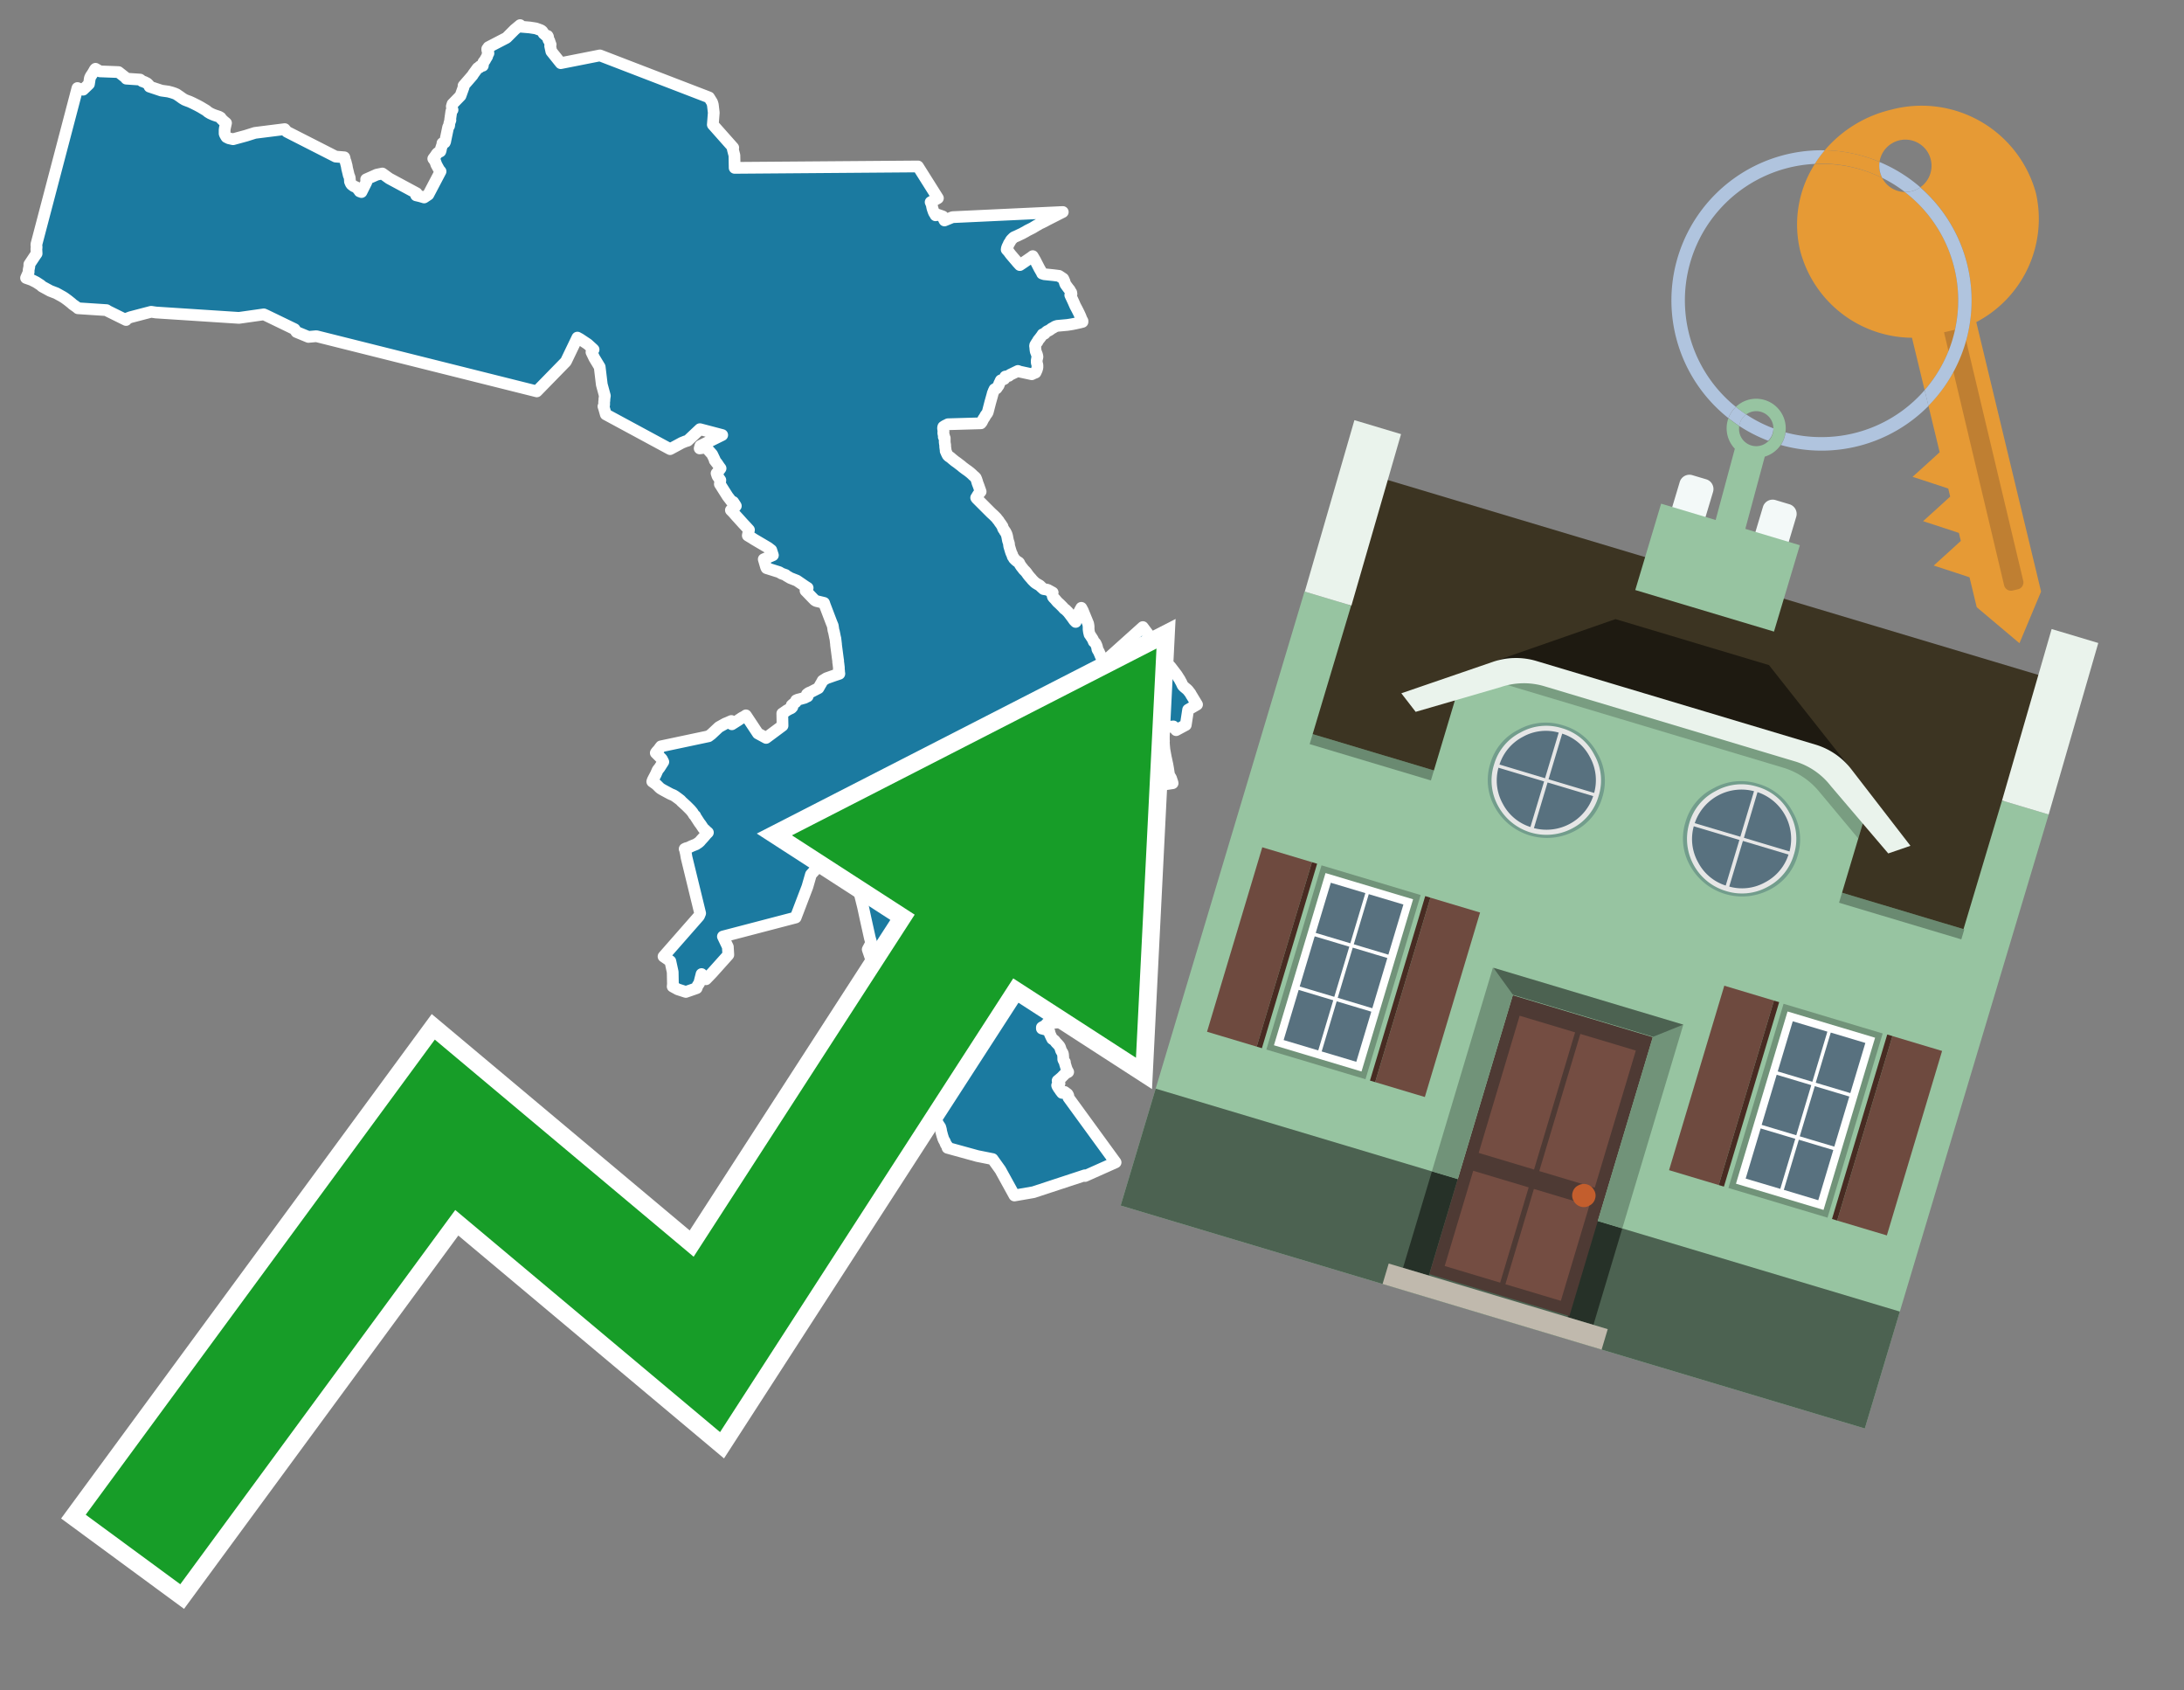<svg id="Text" xmlns="http://www.w3.org/2000/svg" width="93.05" height="72" viewBox="0 0 93.05 72"><rect x="0" y="0" width="93.05" height="72" fill="#808080" stroke="none"/><polygon points="3.3,3.75 3.4,3.79 3.54,3.82 3.79,3.58 3.83,3.32 3.87,3.24 3.95,3.12 4.02,3 4.04,2.96 4.07,2.93 4.26,3.04 5.05,3.07 5.33,3.29 5.38,3.35 5.97,3.39 6.01,3.42 6.06,3.46 6.15,3.49 6.21,3.52 6.27,3.55 6.34,3.62 6.37,3.69 6.88,3.86 7.17,3.9 7.32,3.94 7.44,3.98 7.53,4.02 7.57,4.05 7.66,4.11 7.77,4.19 7.87,4.25 7.97,4.29 8.08,4.33 8.21,4.39 8.41,4.49 8.54,4.56 8.79,4.71 8.86,4.77 8.96,4.83 9.07,4.88 9.15,4.91 9.24,4.94 9.33,4.97 9.4,5.01 9.42,5.05 9.52,5.15 9.63,5.24 9.58,5.46 9.57,5.54 9.57,5.58 9.57,5.69 9.59,5.74 9.63,5.81 9.65,5.84 9.75,5.89 9.93,5.93 10.48,5.78 10.86,5.66 12.13,5.5 12.22,5.61 14.3,6.67 14.67,6.7 14.68,6.73 14.7,6.83 14.73,6.9 14.74,6.95 14.77,7.06 14.78,7.12 14.79,7.18 14.81,7.26 14.83,7.34 14.86,7.47 14.88,7.51 14.89,7.54 14.9,7.57 14.91,7.7 14.91,7.73 14.94,7.8 14.96,7.84 14.99,7.87 15.03,7.9 15.07,7.93 15.14,7.96 15.2,7.99 15.24,8.03 15.26,8.07 15.3,8.1 15.32,8.15 15.4,8.18 15.61,7.76 15.6,7.64 16.05,7.44 16.29,7.39 16.58,7.6 17.75,8.23 17.73,8.32 17.9,8.36 18.07,8.41 18.25,8.29 18.77,7.3 18.71,7.23 18.59,7.01 18.58,6.98 18.54,6.87 18.49,6.8 18.46,6.76 18.55,6.64 18.61,6.55 18.65,6.51 18.7,6.48 18.76,6.45 18.77,6.42 18.78,6.39 18.79,6.32 18.81,6.26 18.82,6.23 18.83,6.2 18.85,6.17 18.86,6.14 18.85,6.1 18.95,6.07 18.97,6.02 18.97,5.99 18.98,5.96 19.09,5.43 19.1,5.4 19.13,5.37 19.14,5.34 19.14,5.28 19.16,5.2 19.19,5.12 19.18,5.09 19.23,4.74 19.28,4.68 19.26,4.65 19.26,4.61 19.25,4.53 19.28,4.43 19.62,4.08 19.75,3.72 19.75,3.65 20.14,3.2 20.16,3.16 20.35,2.9 20.43,2.87 20.44,2.83 20.57,2.8 20.58,2.74 20.59,2.66 20.61,2.63 20.66,2.57 20.68,2.53 20.72,2.46 20.75,2.42 20.76,2.39 20.77,2.33 20.79,2.3 20.81,2.27 20.79,2.23 20.76,2.13 20.76,2.08 20.84,2.05 20.81,2.01 21.58,1.61 21.93,1.26 22.16,1.07 22.2,1.11 22.22,1.14 22.57,1.17 22.83,1.21 23.05,1.29 23.09,1.32 23.12,1.35 23.16,1.43 23.2,1.46 23.24,1.5 23.33,1.53 23.35,1.57 23.36,1.67 23.37,1.7 23.4,1.73 23.41,1.76 23.42,1.79 23.43,1.82 23.44,1.85 23.46,1.9 23.45,1.93 23.44,1.96 23.49,2.19 23.89,2.69 25.56,2.36 30.21,4.15 30.34,4.36 30.37,4.46 30.41,4.8 30.37,5.31 31.24,6.29 31.22,6.35 31.28,6.58 31.29,6.61 31.3,7.15 39.11,7.09 39.96,8.44 39.89,8.48 39.83,8.51 39.78,8.54 39.72,8.57 39.65,8.61 39.67,8.65 39.68,8.68 39.7,8.73 39.71,8.79 39.72,8.84 39.73,8.88 39.75,8.94 39.76,8.97 39.77,9 39.8,9.07 39.83,9.11 39.86,9.17 39.94,9.14 40.17,9.22 40.19,9.28 40.2,9.31 40.24,9.39 40.58,9.25 45.28,9.03 44.63,9.36 44.5,9.43 44.38,9.49 44.29,9.53 44.23,9.57 44.17,9.6 43.99,9.71 43.85,9.78 43.77,9.82 43.67,9.88 43.61,9.91 43.56,9.94 43.41,10.01 43.35,10.04 43.21,10.1 43.17,10.13 43.13,10.17 43.09,10.21 43.06,10.25 43.03,10.31 42.98,10.38 42.96,10.44 42.93,10.49 42.9,10.57 42.89,10.63 42.98,10.73 43,10.76 43.06,10.84 43.23,11.04 43.3,11.12 43.34,11.17 43.45,11.29 43.57,11.21 43.95,10.95 44,10.91 44.1,11.08 44.28,11.43 44.39,11.62 44.4,11.65 44.49,11.68 44.88,11.72 45.12,11.75 45.3,11.87 45.35,11.98 45.38,12.08 45.4,12.12 45.48,12.23 45.54,12.31 45.57,12.34 45.61,12.42 45.64,12.46 45.65,12.52 45.6,12.57 45.68,12.74 45.74,12.87 45.81,13.03 45.89,13.18 45.97,13.34 46.03,13.47 46.08,13.6 46.12,13.67 46.12,13.71 46,13.74 45.82,13.78 45.67,13.81 45.48,13.84 45.04,13.88 44.95,13.91 44.87,13.96 44.81,13.99 44.73,14.05 44.68,14.08 44.61,14.11 44.54,14.17 44.51,14.21 44.42,14.24 44.39,14.29 44.3,14.41 44.25,14.47 44.22,14.51 44.2,14.56 44.17,14.59 44.15,14.63 44.11,14.69 44.1,14.72 44.1,14.75 44.11,14.79 44.11,14.83 44.12,14.92 44.13,14.97 44.16,15.05 44.18,15.1 44.19,15.14 44.2,15.18 44.2,15.22 44.18,15.28 44.18,15.31 44.17,15.34 44.17,15.37 44.17,15.44 44.18,15.48 44.19,15.51 44.2,15.56 44.2,15.6 44.2,15.66 44.19,15.69 44.18,15.73 44.17,15.76 44.12,15.87 44.04,15.9 43.96,15.94 43.45,15.83 43.37,15.8 43.02,15.97 42.98,16.01 42.83,16.04 42.82,16.07 42.81,16.11 42.79,16.14 42.72,16.17 42.64,16.2 42.62,16.24 42.6,16.29 42.58,16.32 42.57,16.35 42.55,16.41 42.53,16.44 42.5,16.48 42.48,16.51 42.46,16.54 42.37,16.58 42.36,16.61 42.34,16.64 42.32,16.7 42.3,16.74 42.29,16.78 42.28,16.82 42.19,17.14 42.11,17.45 42.1,17.49 42.09,17.53 42.08,17.56 42.06,17.6 42,17.68 41.98,17.71 41.95,17.77 41.9,17.84 41.86,17.92 41.83,17.98 41.79,18.03 40.39,18.07 40.33,18.1 40.25,18.14 40.19,18.18 40.18,18.22 40.18,18.25 40.19,18.31 40.19,18.34 40.2,18.38 40.19,18.42 40.19,18.45 40.2,18.5 40.22,18.57 40.21,18.61 40.25,18.66 40.25,18.71 40.25,18.74 40.25,18.83 40.26,18.91 40.27,18.95 40.27,19.03 40.29,19.17 40.29,19.21 40.31,19.25 40.33,19.3 40.37,19.38 40.39,19.41 40.44,19.45 40.49,19.48 40.57,19.55 40.68,19.64 40.78,19.71 40.87,19.78 40.95,19.84 41.02,19.9 41.14,19.99 41.24,20.06 41.33,20.13 41.41,20.2 41.46,20.25 41.53,20.31 41.57,20.35 41.6,20.42 41.62,20.48 41.63,20.51 41.64,20.55 41.65,20.58 41.7,20.71 41.72,20.77 41.76,20.88 41.78,20.94 41.73,21 41.67,21.07 41.61,21.17 41.59,21.2 41.61,21.23 42.14,21.76 42.23,21.85 42.34,21.95 42.41,22.02 42.45,22.06 42.51,22.14 42.54,22.17 42.59,22.25 42.65,22.33 42.68,22.38 42.71,22.42 42.73,22.49 42.74,22.52 42.8,22.6 42.81,22.63 42.84,22.66 42.85,22.69 42.87,22.72 42.89,22.77 42.91,22.84 42.94,23 42.95,23.04 42.96,23.07 42.98,23.13 42.99,23.17 42.99,23.21 43,23.27 43.03,23.37 43.06,23.47 43.07,23.5 43.08,23.53 43.1,23.58 43.12,23.61 43.14,23.68 43.15,23.71 43.19,23.76 43.2,23.79 43.27,23.86 43.33,23.91 43.41,23.96 43.43,23.99 43.45,24.04 43.47,24.07 43.51,24.13 43.59,24.23 43.61,24.26 43.69,24.34 43.74,24.4 43.78,24.46 43.85,24.55 43.94,24.65 43.98,24.7 44.04,24.76 44.08,24.8 44.13,24.84 44.18,24.87 44.23,24.9 44.3,24.94 44.36,25 44.46,25.09 44.63,25.12 44.85,25.24 44.84,25.28 44.84,25.32 44.84,25.35 44.85,25.38 44.86,25.42 44.89,25.46 44.95,25.52 45.05,25.64 45.15,25.73 45.23,25.81 45.28,25.86 45.34,25.93 45.4,25.97 45.46,26.03 45.51,26.08 45.58,26.17 45.64,26.25 45.7,26.33 45.72,26.36 45.77,26.43 45.8,26.46 45.83,26.49 45.83,26.4 45.86,26.28 45.94,26.2 45.94,26.13 46.07,25.89 46.13,26 46.36,26.56 46.37,26.61 46.38,26.68 46.38,26.75 46.38,26.8 46.39,26.88 46.4,26.94 46.41,26.97 46.42,27.02 46.45,27.06 46.56,27.23 46.58,27.28 46.6,27.33 46.64,27.36 46.68,27.41 46.72,27.5 46.75,27.6 46.75,27.63 46.76,27.67 46.8,27.73 46.83,27.79 46.85,27.84 46.87,27.88 46.88,27.91 46.89,27.94 46.91,27.97 46.97,28.01 47.04,28.05 47.13,28.11 48.69,26.71 48.98,27.1 49.25,27.54 49.63,28.17 49.7,28.23 49.76,28.29 49.79,28.33 49.84,28.37 49.87,28.4 49.97,28.53 50.13,28.74 50.17,28.8 50.2,28.85 50.26,28.94 50.3,29.02 50.32,29.05 50.38,29.18 50.4,29.21 50.45,29.26 50.57,29.36 50.62,29.41 50.65,29.45 50.72,29.54 50.75,29.6 50.77,29.63 51,30.01 50.62,30.23 50.52,30.88 50.11,31.1 49.99,30.94 49.44,31 49.45,31.05 49.5,31.14 49.52,31.18 49.53,31.21 49.55,31.3 49.57,31.39 49.58,31.46 49.58,31.51 49.59,31.55 49.59,31.59 49.58,31.62 49.59,31.67 49.59,31.71 49.61,31.93 49.67,32.26 49.68,32.3 49.74,32.58 49.77,32.75 49.8,32.95 49.81,33.01 49.83,33.04 49.87,33.11 49.89,33.14 49.95,33.32 49.96,33.36 49.36,33.45 48.31,33.77 48.29,33.74 48.12,33.97 48.2,34.44 48.33,34.91 48.5,35.73 47.51,35.99 46.78,36.55 46.57,36.98 46.58,37.01 46.59,37.05 46.61,37.1 46.62,37.13 46.63,37.16 46.65,37.19 46.66,37.22 46.7,37.3 46.72,37.34 46.73,37.37 46.75,37.4 46.79,37.43 46.82,37.46 46.84,37.49 46.87,37.52 46.92,37.64 46.94,37.67 46.96,37.7 47,37.73 47.06,37.8 47.1,37.84 47.13,37.87 47.17,37.9 47.2,37.93 47.23,37.96 47.26,37.99 47.29,38.03 47.3,38.06 47.32,38.09 47.34,38.12 47.37,38.15 47.39,38.18 47.43,38.21 47.46,38.24 47.47,38.27 47.5,38.31 47.52,38.34 47.55,38.37 47.56,38.4 47.58,38.43 47.6,38.46 47.63,38.5 47.66,38.57 47.67,38.6 47.68,38.66 47.69,38.7 47.69,38.74 47.7,38.77 47.71,38.8 47.71,38.84 47.73,38.87 47.76,38.93 47.78,38.96 47.82,39.05 47.84,39.11 47.88,39.18 47.9,39.21 47.92,39.24 47.94,39.27 47.96,39.3 47.99,39.34 48.01,39.38 48.03,39.41 48.05,39.44 48.09,39.47 48.13,39.5 48.18,39.53 48.22,39.56 48.26,39.59 48.28,39.62 48.29,39.65 48.29,39.7 48.3,39.74 48.3,39.79 48.3,39.83 48.31,39.86 48.29,40.01 48.28,40.07 48.26,40.13 48.23,40.2 48.21,40.25 48.18,40.3 48.11,40.37 47.98,40.48 47.91,40.54 47.88,40.57 48.25,41.12 48.42,41.81 47.09,42.62 46.73,43.33 46.6,43.3 46.44,43.27 46.17,43.22 46.14,43.19 46.13,43.16 46.14,43.1 46.1,43.13 45.69,43.37 45.65,43.4 45.59,43.45 45.55,43.48 44.59,43.61 44.57,43.66 44.53,43.69 44.44,43.73 44.39,43.76 44.39,43.81 44.54,43.85 44.65,43.89 44.69,43.92 44.71,43.95 44.72,44 44.73,44.04 44.8,44.19 44.82,44.22 44.83,44.25 44.89,44.29 44.93,44.32 45,44.41 45.05,44.46 45.13,44.55 45.16,44.6 45.21,44.75 45.24,44.8 45.26,44.83 45.28,44.87 45.29,44.91 45.3,45.04 45.3,45.08 45.3,45.12 45.32,45.17 45.34,45.2 45.37,45.24 45.37,45.29 45.43,45.49 45.46,45.57 45.51,45.66 45.45,45.69 45.39,45.73 45.35,45.76 45.32,45.8 45.28,45.83 45.26,45.86 45.18,45.93 45.11,45.99 45.06,46.03 45.09,46.09 45.14,46.15 45.09,46.19 45.04,46.23 45.05,46.26 45.11,46.36 45.15,46.41 45.18,46.46 45.25,46.55 45.36,46.51 45.48,46.6 45.51,46.65 45.52,46.69 45.52,46.72 45.52,46.75 47.53,49.51 46.23,50.09 46.22,50.06 44.03,50.78 43.22,50.92 42.62,49.83 42.29,49.37 41.64,49.24 40.37,48.89 40.36,48.86 40.35,48.8 40.3,48.74 40.29,48.71 40.27,48.67 40.26,48.63 40.22,48.57 40.18,48.48 40.17,48.44 40.15,48.38 40.11,48.23 40.1,48.19 40.09,48.12 40.08,48.08 40.07,48.05 40.06,48.01 40.04,47.98 40.02,47.95 40,47.92 39.97,47.87 39.93,47.8 39.91,47.75 39.84,47.72 39.62,47.68 39.46,47.63 38.85,47.83 37.47,47.51 36.92,45.6 37.85,44.08 37.88,44.12 37.92,44.16 38.04,44.36 38.15,44.49 38.18,44.52 38.29,44.63 38.37,44.69 38.56,44.94 38.58,44.97 38.59,45 38.83,42.53 37.31,43.02 37.31,42.98 37.3,42.92 37.29,42.86 37.29,42.82 37.19,42.45 37.3,42.19 36.85,41.58 37.23,41.2 36.97,40.44 37.12,40.16 37.06,39.95 36.88,39.14 36.77,38.63 36.51,37.59 36.49,37.56 36.04,36.94 35.92,36.8 35.87,36.75 35.82,36.68 35.79,36.62 35.63,36.41 35.57,36.47 35.43,36.59 35.32,36.71 35.06,36.85 34.99,36.88 34.86,36.91 34.55,37.25 34.4,37.77 33.9,39.08 30.8,39.89 31.01,40.33 31.03,40.67 30.34,41.44 30.08,41.71 30.01,41.62 29.91,41.53 29.89,41.49 29.79,41.88 29.72,41.98 29.68,42.09 29.22,42.25 28.88,42.14 28.66,42.02 28.67,41.92 28.66,41.4 28.56,40.94 28.27,40.74 29.78,39.02 29.83,38.9 29.25,36.52 29.22,36.34 29.2,36.26 29.19,36.19 29.17,36.16 29.23,36.13 29.34,36.1 29.46,36.04 29.66,35.96 29.7,35.93 29.75,35.9 29.82,35.84 29.87,35.78 29.98,35.66 30.09,35.53 30.16,35.46 30.1,35.41 30.04,35.35 29.97,35.29 29.95,35.26 29.93,35.23 29.85,35.11 29.81,35.06 29.77,35 29.68,34.86 29.66,34.83 29.64,34.8 29.62,34.75 29.57,34.71 29.54,34.66 29.51,34.61 29.47,34.56 29.41,34.49 29.33,34.41 29.25,34.33 29.03,34.13 29.01,34.1 28.92,34.03 28.88,34 28.77,33.92 28.69,33.87 28.59,33.83 28.53,33.8 28.27,33.66 28.2,33.62 28.15,33.59 28.1,33.55 28.05,33.5 27.97,33.42 27.93,33.39 27.79,33.29 27.81,33.23 27.84,33.17 27.94,32.98 28.02,32.8 28.1,32.7 28.26,32.45 28.2,32.33 28.08,32.21 28.01,32.14 27.94,32.07 27.96,32.04 28,31.99 28.03,31.96 28.09,31.89 28.11,31.85 28.14,31.82 28.16,31.79 30.19,31.36 30.23,31.33 30.31,31.27 30.63,30.97 30.9,30.82 31,30.78 31.09,30.74 31.16,30.71 31.18,30.85 31.45,30.68 31.49,30.65 31.54,30.62 31.58,30.59 31.63,30.56 31.69,30.53 31.74,30.5 31.78,30.47 32.29,31.24 32.64,31.43 33.34,30.91 33.33,30.39 33.38,30.36 33.42,30.33 33.48,30.29 33.52,30.26 33.63,30.2 33.7,30.17 33.74,30.14 33.76,30.11 33.74,30.07 33.73,30.04 33.81,29.97 33.85,29.94 33.9,29.91 33.91,29.88 33.92,29.83 33.99,29.8 34.11,29.77 34.29,29.72 34.34,29.69 34.41,29.66 34.38,29.57 34.46,29.51 34.54,29.48 34.87,29.31 34.96,29.15 34.98,29.12 35.05,28.99 35.21,28.89 35.55,28.77 35.76,28.7 35.76,28.67 35.75,28.64 35.75,28.59 35.74,28.5 35.74,28.43 35.72,28.26 35.71,28.2 35.71,28.14 35.7,28.08 35.65,27.7 35.62,27.47 35.62,27.44 35.59,27.19 35.58,27.16 35.53,26.91 35.51,26.85 35.48,26.65 35.43,26.53 35.14,25.77 35.11,25.68 34.78,25.6 34.72,25.57 34.64,25.49 34.37,25.21 34.32,25.16 34.41,25.04 34.3,24.97 33.95,24.73 33.67,24.62 33.62,24.59 33.5,24.52 33.47,24.49 33.3,24.43 33.2,24.37 32.66,24.2 32.64,24.16 32.54,23.82 32.93,23.65 32.86,23.43 32.82,23.4 32.73,23.33 32.12,22.97 32.06,22.93 32.01,22.9 31.96,22.87 31.86,22.81 31.91,22.57 31.81,22.46 31.66,22.3 31.48,22.1 31.37,21.98 31.3,21.9 31.23,21.82 31.14,21.73 31.21,21.67 31.25,21.64 31.29,21.6 31.35,21.55 31.32,21.5 31.3,21.47 31.28,21.44 31.24,21.38 31.16,21.35 31.13,21.31 31.1,21.27 31,21.14 30.81,20.84 30.71,20.68 30.69,20.65 30.67,20.62 30.69,20.45 30.57,20.28 30.53,20.16 30.59,20.1 30.7,19.95 30.64,19.87 30.6,19.81 30.56,19.75 30.45,19.61 30.45,19.58 30.34,19.35 30.08,19.06 29.81,19.1 29.84,18.99 30.77,18.53 29.82,18.28 29.3,18.77 29.2,18.8 29.05,18.86 28.55,19.13 25.81,17.65 25.74,17.4 25.73,17.37 25.72,17.34 25.71,17.31 25.73,17.28 25.74,17.24 25.74,17.2 25.74,17.17 25.74,17.11 25.75,17.06 25.75,17.02 25.75,16.98 25.76,16.95 25.76,16.91 25.77,16.86 25.64,16.38 25.55,15.63 25.32,15.25 25.2,15 25.29,14.89 25.26,14.86 25.04,14.66 24.71,14.44 24.6,14.38 24.11,15.4 22.87,16.67 13.48,14.32 13.14,14.35 12.63,14.14 12.55,14.02 11.33,13.43 11.24,13.39 10.18,13.54 6.64,13.31 6.44,13.28 5.56,13.51 5.4,13.57 5.37,13.63 4.6,13.25 4.54,13.21 3.32,13.13 3.29,13.1 3.12,12.98 3.08,12.95 3.05,12.92 2.9,12.8 2.75,12.69 2.67,12.64 2.4,12.49 2.14,12.39 1.79,12.2 1.74,12.15 1.54,12.02 1.34,11.92 1.11,11.84 1.22,11.59 1.22,11.54 1.22,11.5 1.25,11.35 1.25,11.32 1.25,11.26 1.51,10.87 1.56,10.8 1.55,10.6 1.56,10.54 1.55,10.41 " fill="#1b7aa0" stroke="#fff" stroke-linejoin="round" stroke-width="0.5"/><polygon points="49.272 27.624 33.741 35.58 38.97 38.959 29.553 53.529 18.525 44.281 3.652 64.518 7.681 67.479 19.396 51.538 30.678 60.999 43.169 41.673 48.398 45.053 49.272 27.624" fill="none" stroke="#fff" stroke-miterlimit="10" stroke-width="1.5"/><polygon points="49.272 27.624 33.741 35.58 38.97 38.959 29.553 53.529 18.525 44.281 3.652 64.518 7.681 67.479 19.396 51.538 30.678 60.999 43.169 41.673 48.398 45.053 49.272 27.624" fill="#179d28"/><path d="M80.19,7.577a1.16,1.16,0,0,1-.094-.251,1.114,1.114,0,0,1-.018-.429A6.367,6.367,0,0,0,77.743,6.4a5.269,5.269,0,0,0-.423.577c.1,0,.192-.007.288-.007A5.794,5.794,0,0,1,80.19,7.577Z" fill="#e69a35"/><path d="M77.608,6.4A6.394,6.394,0,0,0,73.64,17.81a1.26,1.26,0,0,1,.317-.48A5.821,5.821,0,0,1,77.32,6.981a5.269,5.269,0,0,1,.423-.577Z" fill="#b0c4de"/><path d="M84.2,13.72a4.962,4.962,0,0,0,2.545-5.48,5.047,5.047,0,0,0-6.179-3.566A5.322,5.322,0,0,0,77.743,6.4a6.367,6.367,0,0,1,2.335.493,1.114,1.114,0,1,1,1.736,1.084,6.392,6.392,0,0,1,.347,9.3l.479,1.985-.438.4-.716.648.92.3.6.2.082.341-.438.4-.716.648.92.3.605.2.082.341-.438.4-.716.649.92.3.605.2.307,1.274,1.821,1.534.921-2.2Z" fill="#e69a35"/><path d="M81.154,8.179a1.115,1.115,0,0,1-.964-.6,5.794,5.794,0,0,0-2.582-.6c-.1,0-.192,0-.288.007a4.783,4.783,0,0,0-.625,3.685,4.962,4.962,0,0,0,4.765,3.715L82,16.617a5.82,5.82,0,0,0-.846-8.438Z" fill="#e69a35"/><path d="M74.1,18.142a6.386,6.386,0,0,0,1.232.63.73.73,0,0,0,.224-.527h0a5.783,5.783,0,0,1-1.159-.593A.733.733,0,0,0,74.1,18.142Z" fill="#b0c4de"/><path d="M74.4,17.652q-.228-.152-.44-.322a1.26,1.26,0,0,0-.317.48c.148.117.3.228.46.332A.733.733,0,0,1,74.4,17.652Z" fill="#b0c4de"/><path d="M74.824,16.984a1.257,1.257,0,0,0-.867.346c.141.114.288.222.44.322a.731.731,0,0,1,1.159.593h0a.732.732,0,1,1-1.463,0,.7.7,0,0,1,.007-.1c-.158-.1-.312-.215-.46-.332a1.258,1.258,0,0,0,.273,1.3l-.979,3.635,1.275.341.98-3.639a1.266,1.266,0,0,0,.681-.5,1.249,1.249,0,0,0,.2-.538,1.328,1.328,0,0,0,.012-.168A1.262,1.262,0,0,0,74.824,16.984Z" fill="#97c4a1"/><path d="M85.974,25.1l-.226.053a.3.3,0,0,1-.362-.223l-2.56-10.777.81-.193L86.2,24.736A.3.3,0,0,1,85.974,25.1Z" fill="#bf7f32"/><path d="M80.1,7.326a1.16,1.16,0,0,0,.094.251,5.833,5.833,0,0,1,.964.6,1.137,1.137,0,0,0,.287-.031,1.108,1.108,0,0,0,.373-.167A6.371,6.371,0,0,0,80.078,6.9,1.114,1.114,0,0,0,80.1,7.326Z" fill="#b0c4de"/><path d="M77.608,18.618a5.836,5.836,0,0,1-1.534-.2,1.24,1.24,0,0,1-.2.537,6.4,6.4,0,0,0,6.291-1.666L82,16.617A5.807,5.807,0,0,1,77.608,18.618Z" fill="#b0c4de"/><path d="M81.814,7.981a1.108,1.108,0,0,1-.373.167,1.137,1.137,0,0,1-.287.031A5.82,5.82,0,0,1,82,16.617l.161.667a6.392,6.392,0,0,0-.347-9.3Z" fill="#b0c4de"/><polygon points="83.79 39.753 55.78 31.364 58.988 20.404 86.964 28.783 83.79 39.753 83.79 39.753" fill="#3c3422" fill-rule="evenodd"/><polygon points="81.705 53.32 87.284 34.692 85.297 34.097 83.656 39.575 55.926 31.269 57.567 25.791 55.579 25.196 47.746 51.348 79.451 60.844 81.705 53.32" fill="#97c4a1" fill-rule="evenodd"/><rect x="69.522" y="21.148" width="0.444" height="28.983" transform="translate(15.592 92.226) rotate(-73.326)" opacity="0.3"/><polygon points="87.284 34.692 85.297 34.097 87.411 26.793 89.398 27.388 87.284 34.692 87.284 34.692" fill="#eaf3ec" fill-rule="evenodd"/><polygon points="57.578 25.794 55.591 25.199 57.705 17.896 59.692 18.491 57.578 25.794 57.578 25.794" fill="#eaf3ec" fill-rule="evenodd"/><polygon points="79.451 60.844 80.943 55.865 49.238 46.369 47.747 51.348 79.451 60.844 79.451 60.844" fill="#4c6251" fill-rule="evenodd"/><path d="M71.566,20.528l-.522,1.743,1.418.425.523-1.744a.432.432,0,0,0-.289-.536l-.593-.177A.431.431,0,0,0,71.566,20.528Z" fill="#f3f9f8" fill-rule="evenodd"/><path d="M75.111,21.589l-.522,1.743,1.418.425.522-1.743a.43.43,0,0,0-.289-.536l-.593-.178A.43.43,0,0,0,75.111,21.589Z" fill="#f3f9f8" fill-rule="evenodd"/><polygon points="75.368 28.329 68.829 26.37 63.807 28.121 78.733 32.591 75.368 28.329" fill="#1e1a11"/><polygon points="78.248 32.422 64.442 28.287 62.236 28.998 60.064 36.247 77.453 41.455 79.651 34.116 78.248 32.422" fill="#97c4a1"/><path d="M77.74,32.516S65.088,28.725,65,28.7l-.938.43,11.892,3.562a3.175,3.175,0,0,1,1.532,1l1.685,2.02.327-1.09Z" fill-rule="evenodd" opacity="0.2"/><path d="M77.35,31.716,65.458,28.154a3.041,3.041,0,0,0-1.854.037l-3.9,1.339.611.79,3.626-1.054a3.045,3.045,0,0,1,1.855-.037l10.673,3.2A3.028,3.028,0,0,1,78,33.477l2.45,2.874.945-.325-2.518-3.26A3.036,3.036,0,0,0,77.35,31.716Z" fill="#eaf3ec"/><polygon points="76.683 23.223 70.773 21.453 69.671 25.132 75.581 26.902 76.683 23.223 76.683 23.223" fill="#97c4a1" fill-rule="evenodd"/><g id="Symbol_9_0_Layer2_0_MEMBER_8_MEMBER_21_MEMBER_0_FILL" data-name="Symbol 9 0 Layer2 0 MEMBER 8 MEMBER 21 MEMBER 0 FILL"><path d="M66.584,30.892a2.39,2.39,0,0,0-1.891.189,2.317,2.317,0,0,0-1.2,1.448A2.345,2.345,0,0,0,63.7,34.4a2.528,2.528,0,0,0,3.367,1.008,2.339,2.339,0,0,0,1.2-1.447,2.313,2.313,0,0,0-.208-1.87A2.394,2.394,0,0,0,66.584,30.892Z" fill="#729d8c"/></g><g id="Symbol_9_0_Layer2_0_MEMBER_8_MEMBER_21_MEMBER_1_FILL" data-name="Symbol 9 0 Layer2 0 MEMBER 8 MEMBER 21 MEMBER 1 FILL"><path d="M66.547,31.016a2.241,2.241,0,0,0-1.769.185,2.213,2.213,0,0,0-1.127,1.376,2.239,2.239,0,0,0,.185,1.768,2.341,2.341,0,0,0,3.145.942,2.234,2.234,0,0,0,1.126-1.376,2.207,2.207,0,0,0-.185-1.768A2.237,2.237,0,0,0,66.547,31.016Z" fill="#e6e6e6"/></g><g id="Symbol_9_0_Layer2_0_MEMBER_8_MEMBER_21_MEMBER_2_MEMBER_0_FILL" data-name="Symbol 9 0 Layer2 0 MEMBER 8 MEMBER 21 MEMBER 2 MEMBER 0 FILL"><path d="M65.787,33.284,63.843,32.7a2.036,2.036,0,0,0,.186,1.539,2.015,2.015,0,0,0,1.175.986Z" fill="#58717f"/></g><g id="Symbol_9_0_Layer2_0_MEMBER_8_MEMBER_21_MEMBER_2_MEMBER_1_FILL" data-name="Symbol 9 0 Layer2 0 MEMBER 8 MEMBER 21 MEMBER 2 MEMBER 1 FILL"><path d="M65.827,33.148l.582-1.944a2.01,2.01,0,0,0-1.523.178,2.037,2.037,0,0,0-1,1.183Z" fill="#58717f"/></g><g id="Symbol_9_0_Layer2_0_MEMBER_8_MEMBER_21_MEMBER_2_MEMBER_2_FILL" data-name="Symbol 9 0 Layer2 0 MEMBER 8 MEMBER 21 MEMBER 2 MEMBER 2 FILL"><path d="M67.878,33.91l-1.943-.582-.582,1.944a2.1,2.1,0,0,0,2.525-1.362Z" fill="#58717f"/></g><g id="Symbol_9_0_Layer2_0_MEMBER_8_MEMBER_21_MEMBER_2_MEMBER_3_FILL" data-name="Symbol 9 0 Layer2 0 MEMBER 8 MEMBER 21 MEMBER 2 MEMBER 3 FILL"><path d="M66.558,31.249l-.582,1.943,1.943.582a2.031,2.031,0,0,0-.186-1.539A2.009,2.009,0,0,0,66.558,31.249Z" fill="#58717f"/></g><g id="Symbol_9_0_Layer2_0_MEMBER_8_MEMBER_21_MEMBER_0_FILL-2" data-name="Symbol 9 0 Layer2 0 MEMBER 8 MEMBER 21 MEMBER 0 FILL"><path d="M74.9,33.384a2.4,2.4,0,0,0-1.891.189,2.316,2.316,0,0,0-1.2,1.448,2.341,2.341,0,0,0,.209,1.87A2.527,2.527,0,0,0,75.387,37.9a2.345,2.345,0,0,0,1.2-1.447,2.314,2.314,0,0,0-.209-1.87A2.389,2.389,0,0,0,74.9,33.384Z" fill="#729d8c"/></g><g id="Symbol_9_0_Layer2_0_MEMBER_8_MEMBER_21_MEMBER_1_FILL-2" data-name="Symbol 9 0 Layer2 0 MEMBER 8 MEMBER 21 MEMBER 1 FILL"><path d="M74.867,33.508a2.239,2.239,0,0,0-1.768.185,2.21,2.21,0,0,0-1.127,1.376,2.316,2.316,0,0,0,1.564,2.883,2.261,2.261,0,0,0,1.765-.173A2.237,2.237,0,0,0,76.428,36.4a2.209,2.209,0,0,0-.185-1.769A2.239,2.239,0,0,0,74.867,33.508Z" fill="#e6e6e6"/></g><g id="Symbol_9_0_Layer2_0_MEMBER_8_MEMBER_21_MEMBER_2_MEMBER_0_FILL-2" data-name="Symbol 9 0 Layer2 0 MEMBER 8 MEMBER 21 MEMBER 2 MEMBER 0 FILL"><path d="M74.107,35.776l-1.943-.582a2.031,2.031,0,0,0,.186,1.539,2.009,2.009,0,0,0,1.175.986Z" fill="#58717f"/></g><g id="Symbol_9_0_Layer2_0_MEMBER_8_MEMBER_21_MEMBER_2_MEMBER_1_FILL-2" data-name="Symbol 9 0 Layer2 0 MEMBER 8 MEMBER 21 MEMBER 2 MEMBER 1 FILL"><path d="M74.148,35.64,74.73,33.7a2.1,2.1,0,0,0-2.525,1.362Z" fill="#58717f"/></g><g id="Symbol_9_0_Layer2_0_MEMBER_8_MEMBER_21_MEMBER_2_MEMBER_2_FILL-2" data-name="Symbol 9 0 Layer2 0 MEMBER 8 MEMBER 21 MEMBER 2 MEMBER 2 FILL"><path d="M76.2,36.4l-1.943-.582-.582,1.944a2.015,2.015,0,0,0,1.523-.178A2.036,2.036,0,0,0,76.2,36.4Z" fill="#58717f"/></g><g id="Symbol_9_0_Layer2_0_MEMBER_8_MEMBER_21_MEMBER_2_MEMBER_3_FILL-2" data-name="Symbol 9 0 Layer2 0 MEMBER 8 MEMBER 21 MEMBER 2 MEMBER 3 FILL"><path d="M74.879,33.741,74.3,35.684l1.943.582a2.1,2.1,0,0,0-1.361-2.525Z" fill="#58717f"/></g><polygon points="51.426 43.946 53.542 44.58 55.896 36.723 53.78 36.089 51.426 43.946 51.426 43.946" fill="#6e4a3f" fill-rule="evenodd"/><polygon points="53.542 44.58 53.764 44.647 56.117 36.789 55.896 36.723 53.542 44.58 53.542 44.58" fill="#482b22" fill-rule="evenodd"/><polygon points="60.706 46.726 58.59 46.092 60.943 38.235 63.059 38.868 60.706 46.726 60.706 46.726" fill="#6e4a3f" fill-rule="evenodd"/><polygon points="58.59 46.092 58.368 46.026 60.722 38.168 60.943 38.235 58.59 46.092 58.59 46.092" fill="#482b22" fill-rule="evenodd"/><rect x="53.146" y="39.209" width="8.19" height="4.408" transform="translate(1.145 84.365) rotate(-73.326)" fill="#719379"/><polygon points="60.205 38.304 56.474 37.187 54.277 44.522 58.008 45.639 60.205 38.304 60.205 38.304" fill="#fff" fill-rule="evenodd"/><path d="M59.792,38.527l-.64,2.136-1.474-.442.639-2.135,1.475.441Zm-1.621-.485-.64,2.136-1.474-.442L56.7,37.6l1.474.442Zm-2.158,1.84,1.475.441-.64,2.136-1.474-.441.639-2.136Zm-.683,2.282,1.474.441-.639,2.136L54.69,44.3l.64-2.135Zm.981,2.621.639-2.136,1.475.442-.64,2.135-1.474-.441Zm2.158-1.84L56.994,42.5l.64-2.136,1.474.442-.639,2.136Z" fill="#58717f" fill-rule="evenodd"/><polygon points="80.39 52.621 78.274 51.988 80.628 44.13 82.743 44.764 80.39 52.621 80.39 52.621" fill="#6e4a3f" fill-rule="evenodd"/><polygon points="78.274 51.988 78.053 51.921 80.406 44.064 80.628 44.13 78.274 51.988 78.274 51.988" fill="#482b22" fill-rule="evenodd"/><polygon points="71.111 49.842 73.227 50.476 75.58 42.619 73.464 41.985 71.111 49.842 71.111 49.842" fill="#6e4a3f" fill-rule="evenodd"/><polygon points="73.227 50.476 73.448 50.542 75.802 42.685 75.58 42.619 73.227 50.476 73.227 50.476" fill="#482b22" fill-rule="evenodd"/><rect x="72.83" y="45.105" width="8.19" height="4.408" transform="translate(9.534 107.426) rotate(-73.326)" fill="#719379"/><polygon points="76.159 43.083 79.889 44.2 77.692 51.535 73.962 50.418 76.159 43.083 76.159 43.083" fill="#fff" fill-rule="evenodd"/><path d="M76.381,43.5l1.475.442-.64,2.135-1.475-.441.64-2.136ZM78,43.981l1.474.442-.64,2.136-1.474-.442L78,43.981Zm.791,2.724-.64,2.135L76.679,48.4l.64-2.136,1.474.442Zm-.684,2.282-.639,2.135L76,50.68l.64-2.135,1.474.442Zm-2.26,1.65L74.375,50.2l.639-2.135,1.475.441-.64,2.136Zm-.791-2.724.64-2.135,1.474.441-.639,2.136-1.475-.442Z" fill="#58717f" fill-rule="evenodd"/><polygon points="67.888 56.431 69.118 52.323 68.019 51.994 66.789 56.102 67.888 56.431 67.888 56.431" fill="#263128" fill-rule="evenodd"/><polygon points="60.877 54.331 62.108 50.223 61.007 49.894 59.776 54.002 60.877 54.331 60.877 54.331" fill="#263128" fill-rule="evenodd"/><g id="Symbol_9_0_Layer2_0_MEMBER_8_MEMBER_12_MEMBER_0_FILL" data-name="Symbol 9 0 Layer2 0 MEMBER 8 MEMBER 12 MEMBER 0 FILL"><path d="M70.418,44.178l-5.965-1.786L60.9,54.27l5.964,1.786Z" fill="#4e3a34"/></g><g id="Symbol_9_0_Layer2_0_MEMBER_8_MEMBER_12_MEMBER_1_MEMBER_0_FILL" data-name="Symbol 9 0 Layer2 0 MEMBER 8 MEMBER 12 MEMBER 1 MEMBER 0 FILL"><path d="M65.358,49.815l1.75-5.843-2.363-.708L63,49.107Z" fill="#744d42"/></g><g id="Symbol_9_0_Layer2_0_MEMBER_8_MEMBER_12_MEMBER_1_MEMBER_1_FILL" data-name="Symbol 9 0 Layer2 0 MEMBER 8 MEMBER 12 MEMBER 1 MEMBER 1 FILL"><path d="M67.331,44.039l-1.75,5.842,2.364.708,1.75-5.842Z" fill="#744d42"/></g><g id="Symbol_9_0_Layer2_0_MEMBER_8_MEMBER_12_MEMBER_2_MEMBER_0_FILL" data-name="Symbol 9 0 Layer2 0 MEMBER 8 MEMBER 12 MEMBER 2 MEMBER 0 FILL"><path d="M63.915,54.633l1.215-4.058-2.363-.707-1.215,4.057Z" fill="#744d42"/></g><g id="Symbol_9_0_Layer2_0_MEMBER_8_MEMBER_12_MEMBER_2_MEMBER_1_FILL" data-name="Symbol 9 0 Layer2 0 MEMBER 8 MEMBER 12 MEMBER 2 MEMBER 1 FILL"><path d="M66.5,55.407l1.215-4.057-2.363-.708L64.138,54.7Z" fill="#744d42"/></g><g id="Symbol_9_0_Layer2_0_MEMBER_8_MEMBER_13_FILL" data-name="Symbol 9 0 Layer2 0 MEMBER 8 MEMBER 13 FILL"><path d="M67.959,51.058a.439.439,0,0,0-.045-.367.487.487,0,0,0-.669-.2.445.445,0,0,0-.239.282.457.457,0,0,0,.041.378.481.481,0,0,0,.293.242.459.459,0,0,0,.377-.042A.453.453,0,0,0,67.959,51.058Z" fill="#c35e2d"/></g><g id="Symbol_9_0_Layer2_0_MEMBER_8_MEMBER_14_FILL" data-name="Symbol 9 0 Layer2 0 MEMBER 8 MEMBER 14 FILL"><path d="M64.557,42.047l-.951-.833-2.6,8.68,1.1.329Z" fill="#719379"/></g><g id="Symbol_9_0_Layer2_0_MEMBER_8_MEMBER_15_FILL" data-name="Symbol 9 0 Layer2 0 MEMBER 8 MEMBER 15 FILL"><path d="M71.718,43.643l-1.2.19L68.072,52.01l1.046.313Z" fill="#719379"/></g><g id="Symbol_9_0_Layer2_0_MEMBER_8_MEMBER_16_FILL" data-name="Symbol 9 0 Layer2 0 MEMBER 8 MEMBER 16 FILL"><path d="M63.627,41.22l.836,1.156,5.961,1.786,1.294-.519Z" fill="#4c6251"/></g><polygon points="58.905 54.69 59.166 53.819 68.498 56.614 68.237 57.485 58.905 54.69 58.905 54.69" fill="#c0b9ad" fill-rule="evenodd"/></svg>